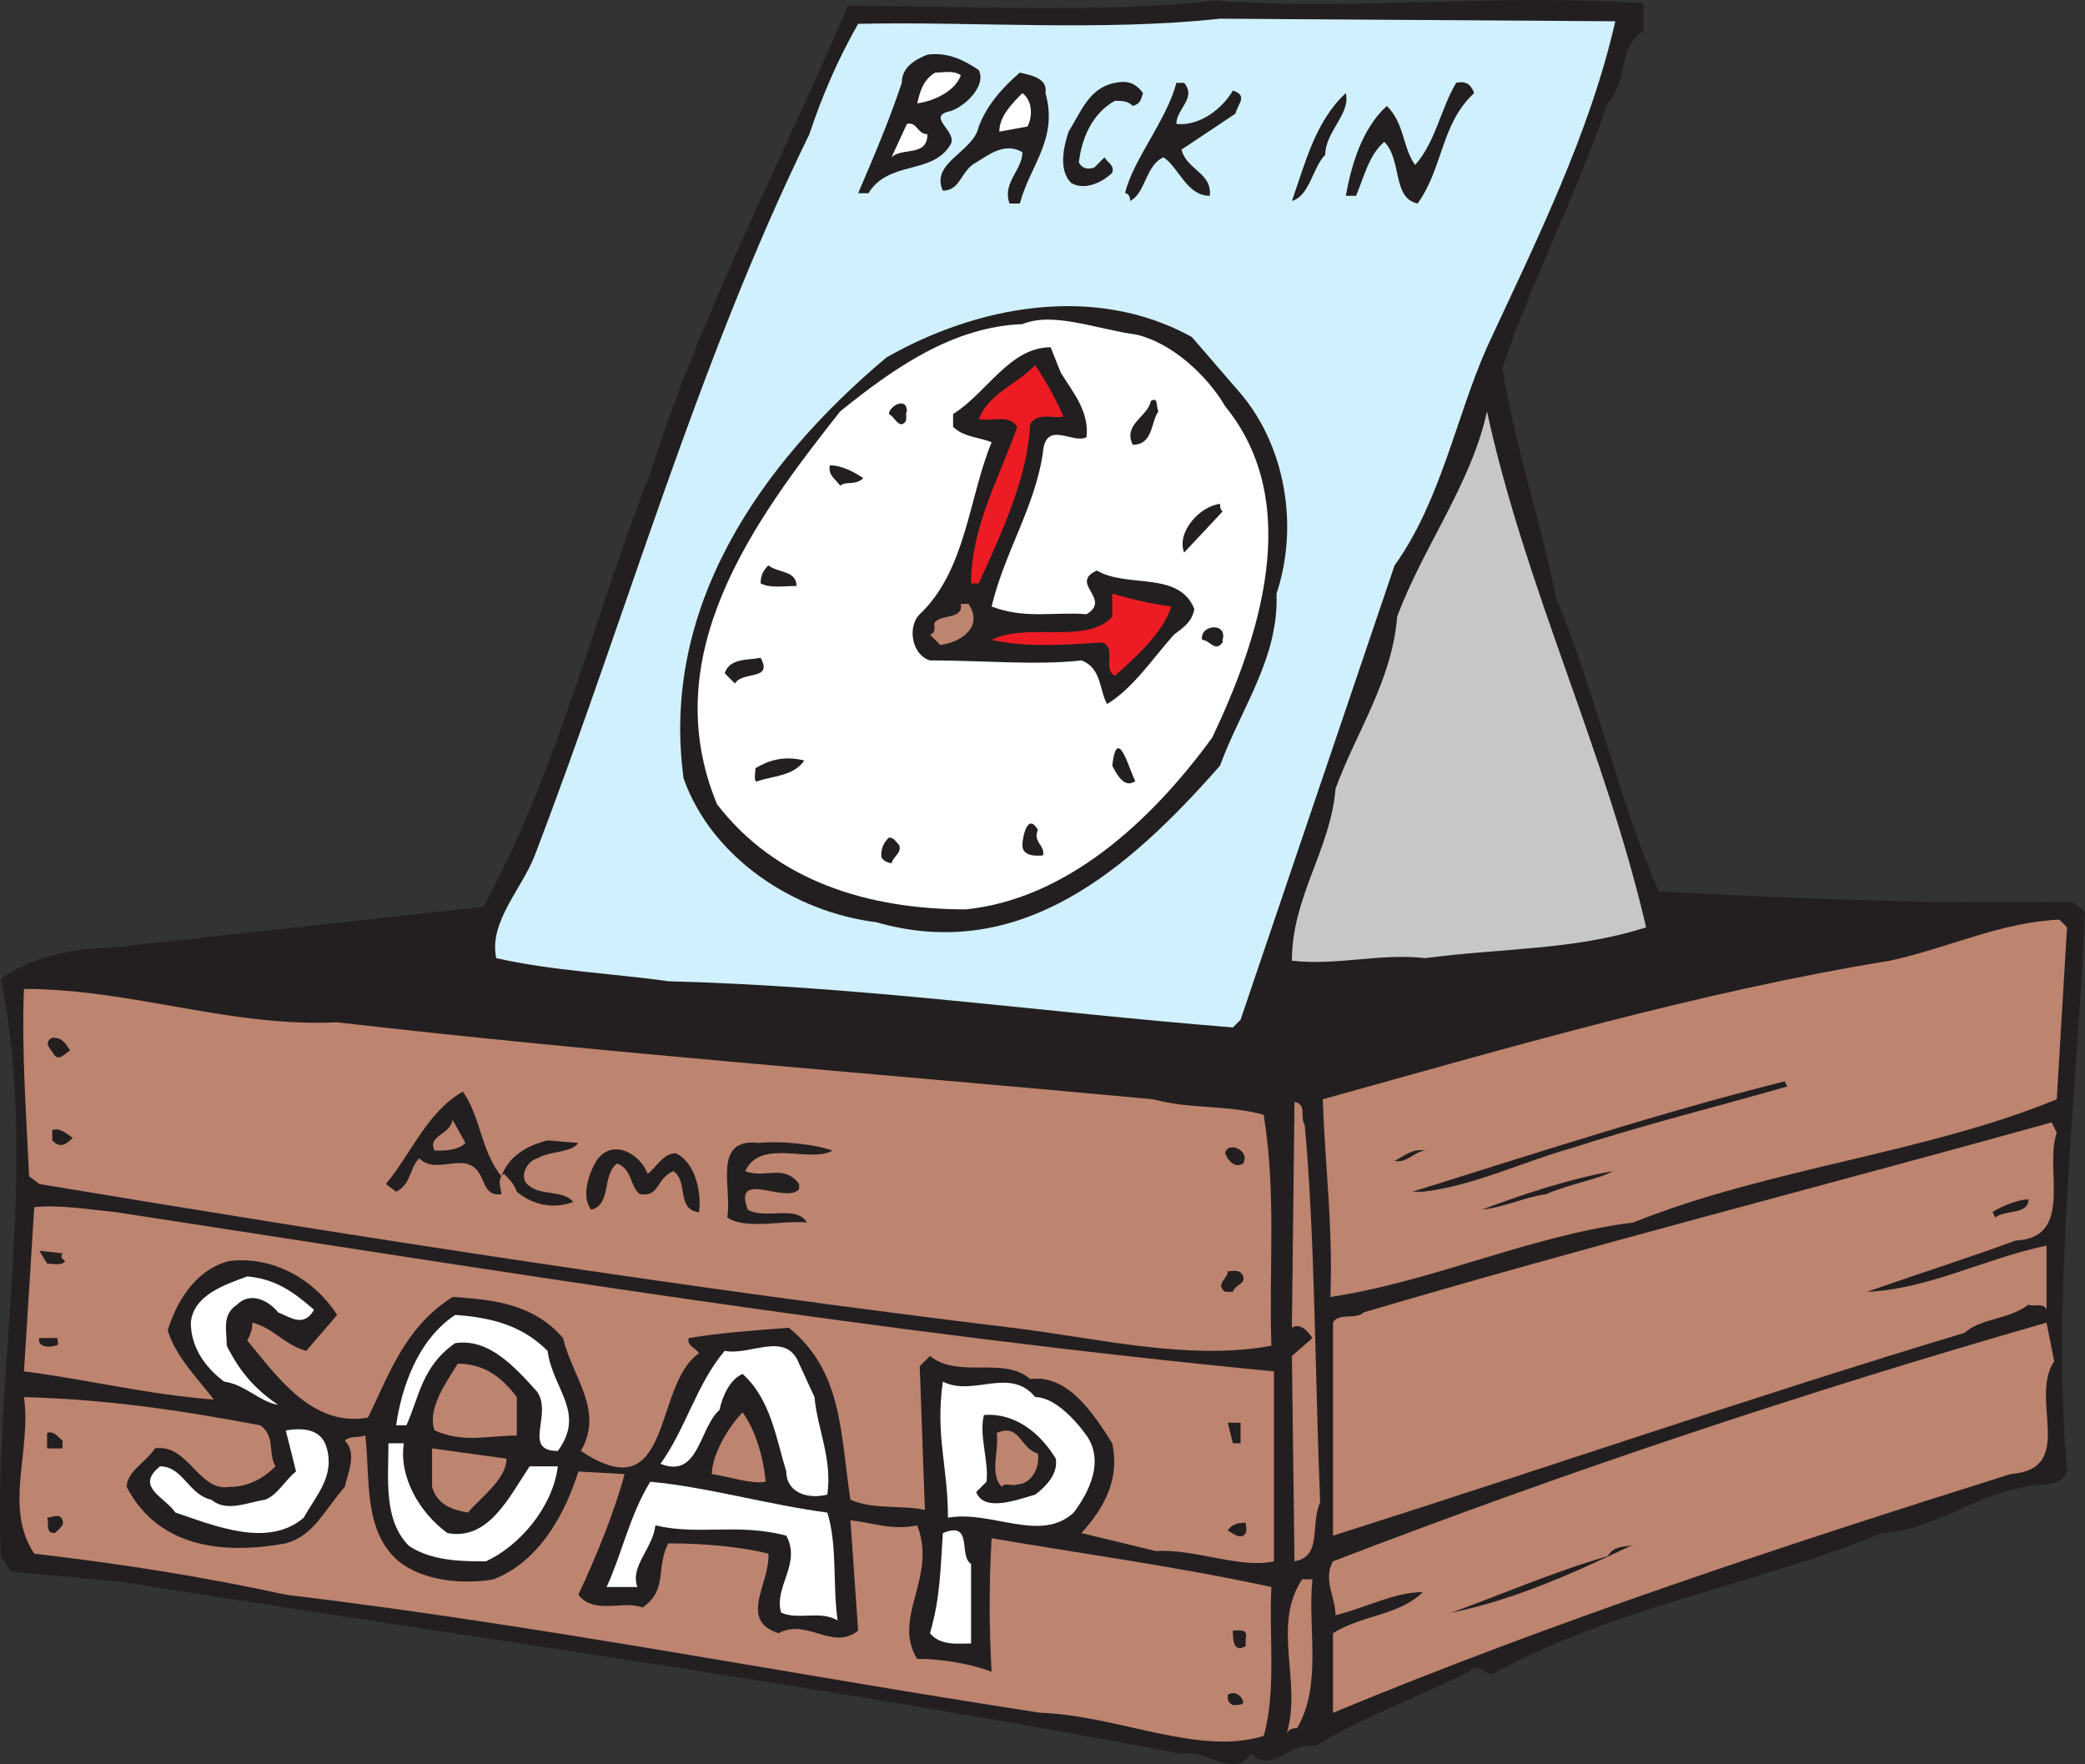 <svg xmlns="http://www.w3.org/2000/svg" width="609.258" height="515.487"><rect width="100%" height="100%" fill="#333333" stroke="none"/><path fill="#231f20" fill-rule="evenodd" d="M480.258.963v8.25c-7.5 3.75-4.5 15-10.5 21-9 26.25-21.75 51-30.75 77.25 3.75 23.25 11.25 45 15.75 67.5 12 28.5 18 58.5 30 85.5 41.25 2.25 83.25 3.75 120.75 3l3.75 3c-2.25 53.25-9.75 111-5.25 163.5-2.25 5.25-7.5 3-12 4.5-15 2.25-27 12.75-42 13.5-36.75 15-78.75 21.75-114 41.25-2.25 0-4.5-3.75-6.75-.75-15 7.5-30 12.75-45 21.75-7.5-1.5-12 8.25-18.75 2.25-5.25 7.5-12.75-1.5-20.25 0-102-19.5-206.25-33.75-309.75-50.25l-32.25-3-3-4.5c-2.25-53.25 11.25-113.25 0-168.75 8.25-6 21-9 31.5-9l109.5-12c21.75-39.75 32.25-84.75 48.75-126.75 15-47.25 38.25-90.75 57.75-136.5 33.75 0 72.75 2.25 107.25-1.5 42 3 81.75-2.25 125.25.75"/><path fill="#cff0fc" fill-rule="evenodd" d="M472.008 6.213c-7.5 33-23.25 64.5-37.5 95.25-9 20.25-13.5 45-27 63.75l-45 132.75-2.25 2.25c-56.25-4.5-108-12-165-13.5-15.75-2.25-33.75-3-50.25-6.75-2.25-10.5 7.5-20.25 11.25-30 27-70.5 47.25-143.25 80.25-210.75 3.75-11.25 8.25-21.75 14.25-32.25 33-.75 71.25 2.25 105.75-1.5l115.5.75"/><path fill="#231f20" fill-rule="evenodd" d="M286.008 20.463c2.25 4.5-3.75 10.5-8.25 12-7.5 1.5 2.25 6 0 9.75-5.25 9-18 4.5-24 14.25h-3c4.5-10.5 9-21 12.75-32.25 0-4.5 3.75-6.75 7.5-8.25 6-.75 10.5 1.5 15 4.5"/><path fill="#fff" fill-rule="evenodd" d="M280.758 21.963c-1.5 4.5-7.5 7.5-12.75 8.25.75-3 1.5-6.75 5.25-9 2.25 0 5.25-.75 7.5.75"/><path fill="#231f20" fill-rule="evenodd" d="M305.508 27.213c3.75 13.5-4.5 21-7.5 32.25h-3c-2.25-6 3.75-9.75 3.75-15-5.25-3-9.75.75-13.5 3-4.5 2.25-4.5 8.25-9.75 8.25-3.75-8.25 9-11.25 10.5-18.75 2.25-6 6.75-11.25 12-15.75 3 .75 8.25 1.5 7.5 6m28.5 0c-.75 2.25-.75 3-3 3.75-1.5-1.5-3-1.5-5.25-1.5-6.75 3.75-9.75 11.25-10.5 18 .75 1.5 2.25 2.25 4.5 1.5l3-3c.75 1.5 3 2.25 2.25 4.5-3 3-8.25 5.25-12 3-3.75-3.75-2.25-10.5-.75-15 3.75-6 6-12.75 13.5-14.25 3.75-.75 6 0 8.25 3m12-3c3.75 4.5-2.25 7.5-2.25 12 6.75.75 13.5-4.5 16.5-9.75 4.5 1.5 1.5 3.75.75 6.75l-15.75 10.5c1.5 6 9 6.75 8.25 13.5-6.75 0-9-8.25-13.5-11.25-5.25 2.25-5.25 10.5-9.75 12.75 0-1.5-.75-2.25-1.5-2.25 2.25-9.75 12-21 15-32.25h2.25m84.75 3c-9.75 9-9 21.75-16.5 32.25-7.5-1.5-4.5-12.75-9.75-18-4.5 3.75-6 10.5-8.25 15.75h-3c1.5-8.25 4.5-19.5 12-26.25 5.25 5.25 4.5 12 8.25 17.25 6-6.75 7.5-16.5 12-24 3-.75 4.5.75 5.25 3"/><path fill="#fff" fill-rule="evenodd" d="m300.258 36.963-8.25 1.5c0-4.5 3.75-8.25 6.75-11.25 3 2.25 3 6.75 1.5 9.75"/><path fill="#231f20" fill-rule="evenodd" d="M393.258 27.213c1.5 6-6 11.25-6 18-3.75 3.75-4.5 12-9.75 13.5 3.75-10.5 6.75-23.25 15.75-31.5"/><path fill="#fff" fill-rule="evenodd" d="M271.008 39.213c0 6.75-7.5 3.75-10.5 6.75l4.5-9.75c3-.75 3 3 6 3"/><path fill="#231f20" fill-rule="evenodd" d="M362.508 114.963c12.75 15 17.25 38.25 10.5 58.5.75 18.75-10.5 33.75-16.5 50.25-27 30.75-58.5 57.75-100.5 45.75-24-3-48-18.75-56.25-42-6.75-49.5 21.75-91.5 59.25-123 26.25-15 60.75-21.75 89.25-6l14.25 16.5"/><path fill="#fff" fill-rule="evenodd" d="M358.008 118.713c23.25 28.5 9.75 68.25-3.75 96.75-18 24.75-42.75 47.25-72 50.25-28.5 0-55.5-8.25-72.75-30.75-18-43.5 10.5-82.5 36-114.75 15.75-12.75 33-24.75 53.25-25.5 9-3.75 21.75 1.5 33 3 10.5 2.25 21 12 26.25 21"/><path fill="#231f20" fill-rule="evenodd" d="M310.008 108.963c3.75 6 8.25 11.25 7.5 18.75-3.75 2.25-12-5.25-12.75 4.5-2.25 15.75-11.25 29.25-15 45 9.75 3.75 18 1.5 27.75 2.25 7.5-4.5-5.25-9 3-12.75 9 5.25 24 0 28.5 11.25-.75 3.75-3 5.25-6 7.5-6 6.75-12 15.75-19.5 20.25-2.25-3.75-1.5-10.5-7.5-12.75-12.75 1.5-29.25 0-44.25 0-5.25-1.5-6.75-9.75-3-13.5 13.5-12.75 14.25-33.75 21-50.25-3.75-1.5-8.25-1.5-11.25-4.5v-3.75c9.75-6 16.5-19.5 28.5-19.5l3 7.5"/><path fill="#ed1c24" fill-rule="evenodd" d="M310.758 121.713c-3 .75-7.5-1.5-9.75 2.25-.75 15.75-8.25 31.5-15 46.5h-2.25c0-16.5 8.25-30.75 13.5-45.75-2.25-3.75-7.5-1.5-11.25-2.25 3-7.5 10.5-9.75 16.5-15.75 3 4.5 6 9.75 8.25 15"/><path fill="#231f20" fill-rule="evenodd" d="M338.508 120.213c-2.25 3-1.5 9.75-7.5 9.75-3-6 4.5-8.25 5.25-12.75 2.25-1.5 1.5 1.5 2.25 3m-73.5 0c-.75.75.75 3-1.5 3.75-1.5 0-2.25-2.25-3.75-3 0-2.25 5.25-5.25 5.25-.75"/><path fill="#c8c7c8" fill-rule="evenodd" d="M481.008 270.963c-21 6.75-42 6-64.5 9-13.5-1.5-25.5 2.25-39 .75 0-18.75 11.25-32.25 12.75-50.25 6-16.5 16.5-31.5 18-50.25 7.5-20.25 21.75-39 26.25-60 11.25 51.75 34.5 99 46.5 150.75"/><path fill="#231f20" fill-rule="evenodd" d="M252.258 139.713c-2.25 2.25-5.25.75-6.75 2.25-.75-1.5-3.75-3-3-6 3.75 0 7.5 2.25 9.75 3.75m104.25 7.5c0 .75 0 1.5.75 2.25l-11.25 12c-2.25-6 4.5-13.5 10.5-14.25m-123.75 24c-3.75 0-7.5.75-10.5-.75 0-2.25.75-3.75 2.25-5.25 3 2.25 8.25 1.5 8.25 6"/><path fill="#ed1c24" fill-rule="evenodd" d="M342.258 177.213c-2.25 7.5-10.5 15-16.5 20.25-3.75-2.25.75-8.25-3.75-9.75-11.25.75-22.5 1.5-32.25-.75 10.5-5.25 27.75 1.5 35.25-6.75v-6.75c5.25 1.5 11.25 3 17.25 3.75"/><path fill="#bd846f" fill-rule="evenodd" d="M283.008 176.463c4.5 6.75-2.25 11.25-8.25 12l-3-3c2.25-.75.75-3 1.5-3.75 2.25-2.25 8.25-.75 7.5-5.25h2.25"/><path fill="#231f20" fill-rule="evenodd" d="M357.258 186.963v.75c-2.25 3-3.75-.75-6-.75-.75-4.5 7.5-5.25 6 0m-135 5.25c3.75 6.75-5.25 3.75-7.5 7.5l-3-3c1.5-4.5 6.75-3.75 10.5-4.5m109.5 36c-3 2.25-5.25-1.5-6.75-4.5 1.5-12.75 5.25 2.25 6.75 4.5m-96.75-6c-3 4.5-9 4.5-13.5 6-1.5.75-.75-2.25-.75-3.75 3.75-2.25 8.25-3.75 14.25-2.25m68.25 20.25c-1.5 3.75 2.25 4.5 1.5 7.5-.75 0-6 .75-6-3 0-2.25 1.5-9.75 4.5-4.5m-40.5 4.5c.75 2.25-1.5 3-2.25 5.25-.75 0-3-.75-3-2.25 0-2.25.75-3.75 2.25-5.25 1.5 0 2.25 1.5 3 2.25"/><path fill="#bd846f" fill-rule="evenodd" d="m604.008 270.963-3 50.25c-38.25 15.75-84.75 20.25-123.75 36-30 3.75-58.5 17.25-88.5 21.75.75-21-1.5-37.5-2.25-57.75 54-15 110.25-31.5 165.75-40.5 17.25-3.75 32.25-11.25 49.5-12l2.25 2.25m-505.5 27.75c78 9 158.25 15 238.5 22.5 11.25 3 21 1.5 32.25 4.5 3.75 23.25 1.5 44.25 2.25 67.5-24 4.5-51-2.25-75.75-5.25-93-11.25-189.75-26.25-284.25-42l-3-2.25c-.75-16.5-2.25-36.75-1.5-54.75 31.5 0 60 11.25 91.5 9.75"/><path fill="#231f20" fill-rule="evenodd" d="M20.508 306.963c-1.5.75-3 3-4.5 1.5-.75-1.5-3.75-3.75-.75-5.25 3 0 3.75 1.5 5.25 3.75m501.75 10.5c-21 6-42 11.25-63 18-13.5 3.75-29.25 11.25-43.5 12.75h-3c36-11.25 72.75-23.25 108.75-32.25l.75 1.5m-387 1.5c5.25 7.5 5.25 17.25 11.25 24.75 2.25-6 7.5-9 13.5-10.5l9 .75c-2.25 3-8.25 2.25-12 4.5-3 .75-5.25 5.25-3 7.5 3.75 3.75 10.5 1.5 13.5 5.25-6 2.25-12 .75-16.5-3-.75-2.25-2.25-3.75-3.75-5.25-2.25 1.5-.75 4.5-.75 6-6.75.75-3.75-7.5-10.5-9-4.5-.75-9.75 2.25-13.5-1.5-3 3-2.25 7.5-6.75 9.75l-3-2.25c7.5-9 12-21 22.5-27"/><path fill="#bd846f" fill-rule="evenodd" d="M381.258 328.713c3 32.25 3 73.5 4.5 110.25-3 6.75.75 15.75-7.5 17.25l-.75-60 6-5.25c-1.5-2.25-3.75-4.5-6-3l.75-66c3.75.75 1.5 4.5 3 6.75m-245.25 5.25c-2.25 2.25-6 2.25-9 2.25-2.25-4.5 4.5-4.5 5.25-9l3.75 6.75m465-3c-3.75 10.5 5.25 30.75-12 31.5-14.25 5.25-28.5 9.75-43.5 15 18-.75 34.5-9.75 52.5-13.5v18.75c-.75-2.25-3.75-.75-5.25-1.5-6 4.5-13.5 3.75-18.75 8.25-62.25 18.75-123 39.75-184.5 59.25v-62.25c1.5-3 6.75-.75 9-3 66-19.5 133.5-36.75 201-55.5l1.5 3"/><path fill="#231f20" fill-rule="evenodd" d="M21.258 332.463c-2.25 2.25-3.75 3-6 .75v-3c2.25-.75 3.75.75 6 2.25m222 3.75c-6.75 3.75-21-3.75-25.5 6 6 2.25 11.25-2.25 15.75 3.75v1.5c-3.75 4.5-19.5-6-15 6 5.25 3 14.25-1.5 17.25 3.75-6.75-.75-18 2.25-23.25-1.5 1.5-8.25-4.5-23.25 9-21.75 8.25-.75 18 .75 21.75 2.25m120 3.75c-2.25 1.5-4.5-.75-5.25-3 .75-3.75 7.5-.75 5.25 3m-174 3c2.25-1.5 4.5-6 8.25-6 6 3 7.5 12 6.75 17.25-6.75-.75-3-9-7.5-12-5.25 2.25-3.75 7.5-9.75 6.75-3-2.25-2.25-7.5-6.75-9-4.5 3.75-1.5 12-7.5 13.5-3-3.75-.75-10.5 1.5-14.25 4.5-6.75 12.75-2.25 15 3.75m227.25-6.75c-3 0-5.25 3.75-9 3 3-1.5 5.25-3.75 9-3m35.25 12.75c-6 .75-12 3.75-18.75 4.5 12-4.5 25.5-9 38.25-11.25-3.75 2.25-12.75 3.75-19.5 6.75m141 1.5c0 4.5-6.75 3-9.75 5.25l-.75-1.5c.75-.75 6.75-3.75 10.5-3.75"/><path fill="#bd846f" fill-rule="evenodd" d="M372.258 400.713v55.5c-9.75 2.25-23.25-3.75-34.5-3l-21.75-5.25c6.75-7.5 11.25-15.75 9-26.25-5.25-8.25-12.75-20.25-24-18.75-7.5-6.75-21 0-29.25-6.75l-3 3 1.5 42c-6-1.5-15 0-21.75-3-3-19.5-2.25-37.5-18-50.25-9.75.75-20.25 1.5-29.25 3-.75 2.25 2.25 3 3 4.5-13.5 9-7.5 46.5-34.5 28.5 6.75-12-2.25-21-5.25-33-9-10.5-21.75-11.25-32.25-12-14.25 9-18.75 23.25-24.75 35.25-16.5 3-27-12.75-35.25-22.5.75-1.5 1.5-3 1.5-5.25 6 1.5 9.75 6.75 15.75 8.25l9-10.5c-6.75-10.5-18.75-17.25-31.5-15.75-9 2.25-15 10.5-18 20.25 2.25 7.5 8.25 13.5 13.5 20.25-19.5-1.5-37.5-6-55.5-8.25l3-48c7.5-.75 16.5.75 24 1.5 112.5 17.25 222 35.25 338.25 46.5"/><path fill="#231f20" fill-rule="evenodd" d="M18.258 366.213c-.75 1.5 0 1.5.75 2.25-.75 1.5-3.75.75-5.25.75l-2.25-3.75 6.75.75m345 6.75c.75 2.25-2.25 2.25-3 4.5h-2.25c-3-2.25.75-3.75.75-6 1.5 0 3.75-.75 4.5 1.5"/><path fill="#fff" fill-rule="evenodd" d="M91.758 382.713c-3 5.25-6.75 2.25-10.5.75-3-3.75-8.25-6-12-2.25-4.5 3-3 7.5-3 12 3.75 7.5 8.25 12.75 15 17.25-5.25-.75-9.75-6-15.75-6.75-6-4.5-9.75-10.5-9.75-17.25.75-8.25 10.5-11.25 16.5-13.5 8.25.75 13.5 4.5 19.5 9.75m68.25 12c1.5 11.25 11.25 18 3 29.25-10.5 0-1.5-10.5-6-17.25-6.75-7.5-14.25-15.75-24-14.25-9.75 6.75-10.5 15.75-14.25 24h-3c1.5-10.5 6-24.75 17.25-32.25 10.5.75 19.5 3 27 10.5"/><path fill="#bd846f" fill-rule="evenodd" d="M600.258 397.713c-7.5 11.25 6.75 31.5-12.75 33-66.75 21-132.75 42.75-198 69.75v-23.25c8.25-5.25 19.5-5.25 26.25-12-8.25 0-16.5 4.5-25.5 6.75 0-5.25-3.75-10.5-.75-15.75 68.25-26.25 138-49.5 208.5-69.75l2.25 11.25"/><path fill="#231f20" fill-rule="evenodd" d="M16.758 390.963c0 .75.75 2.25-.75 2.25-2.25.75-5.25 0-4.5-2.25h5.25"/><path fill="#fff" fill-rule="evenodd" d="M238.008 408.213c.75 9 5.25 18 3.75 28.5-6 1.5-12-.75-12-6.75-3-9.75-4.5-21-12.75-28.5-3.75 1.5-6 6.75-6.75 10.5-6 5.25-6 20.25-17.25 15.75 7.5-10.5 10.5-23.25 18.75-33 7.5 1.5 18-6 21.75 3.75l4.5 9.75"/><path fill="#bd846f" fill-rule="evenodd" d="M151.008 408.213v11.25c-8.25 0-15.75 2.25-24-1.5-2.25-6 3-13.5 6.75-19.5 7.5 0 12.75 3.75 17.25 9.75"/><path fill="#fff" fill-rule="evenodd" d="M302.508 408.213c5.25 0 11.25 6 15 11.25 5.25 7.5.75 16.5-3.75 22.5-9.75 9-24-.75-36.75 1.5 0-15-3.75-24-1.5-39.75 9 4.5 19.5-4.5 27 4.5"/><path fill="#bd846f" fill-rule="evenodd" d="M76.008 416.463c4.5 3 2.25 8.25 4.5 12-3.75 3.75-8.25 6-13.5 6-9 1.5-12-12.75-21.75-11.25-2.25 3.75-8.25 6.75-8.25 11.25 9.75 18.75 30 19.5 46.5 16.5 8.25-2.25 11.25-9.75 17.25-16.5.75-3.75 3.75-9.75 0-13.5 1.5-1.5 3.75-.75 6-1.5 1.5 12.75-.75 27.75 9.75 36.75 7.5 6 19.5 6.75 27.75 5.25 13.5-5.25 21-19.5 24.75-31.5l13.5.75c-3 11.25-8.25 24-13.5 35.25 4.5 6 13.5 1.5 18.75 3.75 7.5-5.25 3.75-11.25 7.5-18.75 9 0 20.25.75 29.25 3 .75 8.25-9 19.5 3 23.25 8.25-4.5 15.75 5.25 23.25-.75l-2.25-32.25c6.75.75 12 3 19.5 1.5 6 15-7.5 27 0 39 7.5 0 15.75 1.5 21.75 3.75-.75-12.75-.75-26.25 0-39 26.25 4.5 54 8.25 81.75 14.25-.75 13.5 1.5 30.75-2.25 43.5-18.75 6-42.75-6-65.25-6.75-73.5-11.25-145.5-25.5-220.5-34.5-24-5.25-48-9-73.5-12-9-13.5-.75-30-3-45.75 24.75.75 45 3.75 69 8.25m147.75 16.5c-4.5.75-10.5-1.5-15.75-2.25 0-5.25 4.5-13.5 9-18 3.75 5.25 6 12.75 6.75 20.25"/><path fill="#231f20" fill-rule="evenodd" d="M308.508 426.213c.75 4.5-3 8.25-6 10.5-5.25 1.5-15 5.25-17.25-.75l3-3c.75-6-2.25-13.5-.75-19.5 9-.75 16.5 5.25 21 12.75m54-4.5h-2.25l-1.5-6h3.75v6"/><path fill="#fff" fill-rule="evenodd" d="M95.508 423.213c2.25 8.25-3 13.5-6.75 20.25-10.5 9-26.25 2.25-37.5-1.5-3-4.5-12-7.5-4.5-13.5 6.75 0 8.25 8.25 15 9.75 4.5 3.75 10.5.75 15.75 0 3.75-1.5 6-6 9-8.25l-3-12c4.5-.75 10.5-.75 12 5.25"/><path fill="#231f20" fill-rule="evenodd" d="M18.258 420.963v2.25h-4.5v-4.5c1.5-.75 3 .75 4.5 2.25"/><path fill="#bd846f" fill-rule="evenodd" d="M303.258 424.713c.75 4.5-2.25 9-6 9-1.5.75-3.75-.75-4.5.75-3.75-3.75-.75-10.5-1.5-15.75 6.75-3 6.75 4.5 12 6"/><path fill="#fff" fill-rule="evenodd" d="M118.008 421.713c-1.5 9.75 4.5 20.25 12.75 26.25 12 2.25 18-10.5 24-19.5h8.25c-1.5 12-11.25 23.25-21 27.75-6.75 0-15.75 0-22.5-4.5-7.5-7.5-6-19.5-6-30h4.5"/><path fill="#bd846f" fill-rule="evenodd" d="M148.008 426.213c0 6-7.5 11.25-11.25 15.75-4.5-.75-9-2.25-10.5-7.5v-11.25l21.75 3"/><path fill="#fff" fill-rule="evenodd" d="M241.758 441.963c3 9.75 1.5 21 3 31.5-5.25-3-11.25 0-16.5-2.25-2.25-7.5 6-14.25 1.5-22.5-14.25-3.75-25.5 0-38.25-3-.75 6.75-7.5 12-5.25 18h-9c4.5-9.75 6.75-21 12.75-30.75 16.5 1.5 34.5 6.75 51.75 9"/><path fill="#231f20" fill-rule="evenodd" d="M18.258 444.213c.75 1.5-1.5 3-2.25 3.75-3 0-1.5-3-2.25-4.5 1.5 0 3.75-1.5 4.5.75m345.75.75c0 .75.75 3-.75 3.75s-3-.75-4.5-1.5c1.5-2.25 3.75-2.25 5.25-2.25"/><path fill="#fff" fill-rule="evenodd" d="M283.758 456.963v23.25c-3.75 0-9 .75-12-3 3-10.5 3-18 3.75-29.25 9-3.75 4.5 6.75 8.25 9"/><path fill="#231f20" fill-rule="evenodd" d="M424.008 471.213c12.75-4.5 30-12 45.75-16.5 2.25-3.75 6-2.25 8.25-3.75-17.25 8.25-35.25 16.5-54 20.25"/><path fill="#bd846f" fill-rule="evenodd" d="M383.508 461.463c-1.5 14.25 3 30.75-4.5 43.5-.75 0-2.25 0-3 1.5 4.5-15-4.5-31.5 4.5-45h3"/><path fill="#231f20" fill-rule="evenodd" d="M364.008 478.713v2.25c-3.75 2.25-3.75-2.25-3.75-4.5 1.5 0 4.5-.75 3.75 2.25m-.75 18.75c0 .75-2.25.75-3 .75-1.5-.75-1.5-1.5-1.5-3 2.25-1.5 4.5.75 4.5 2.25"/></svg>
